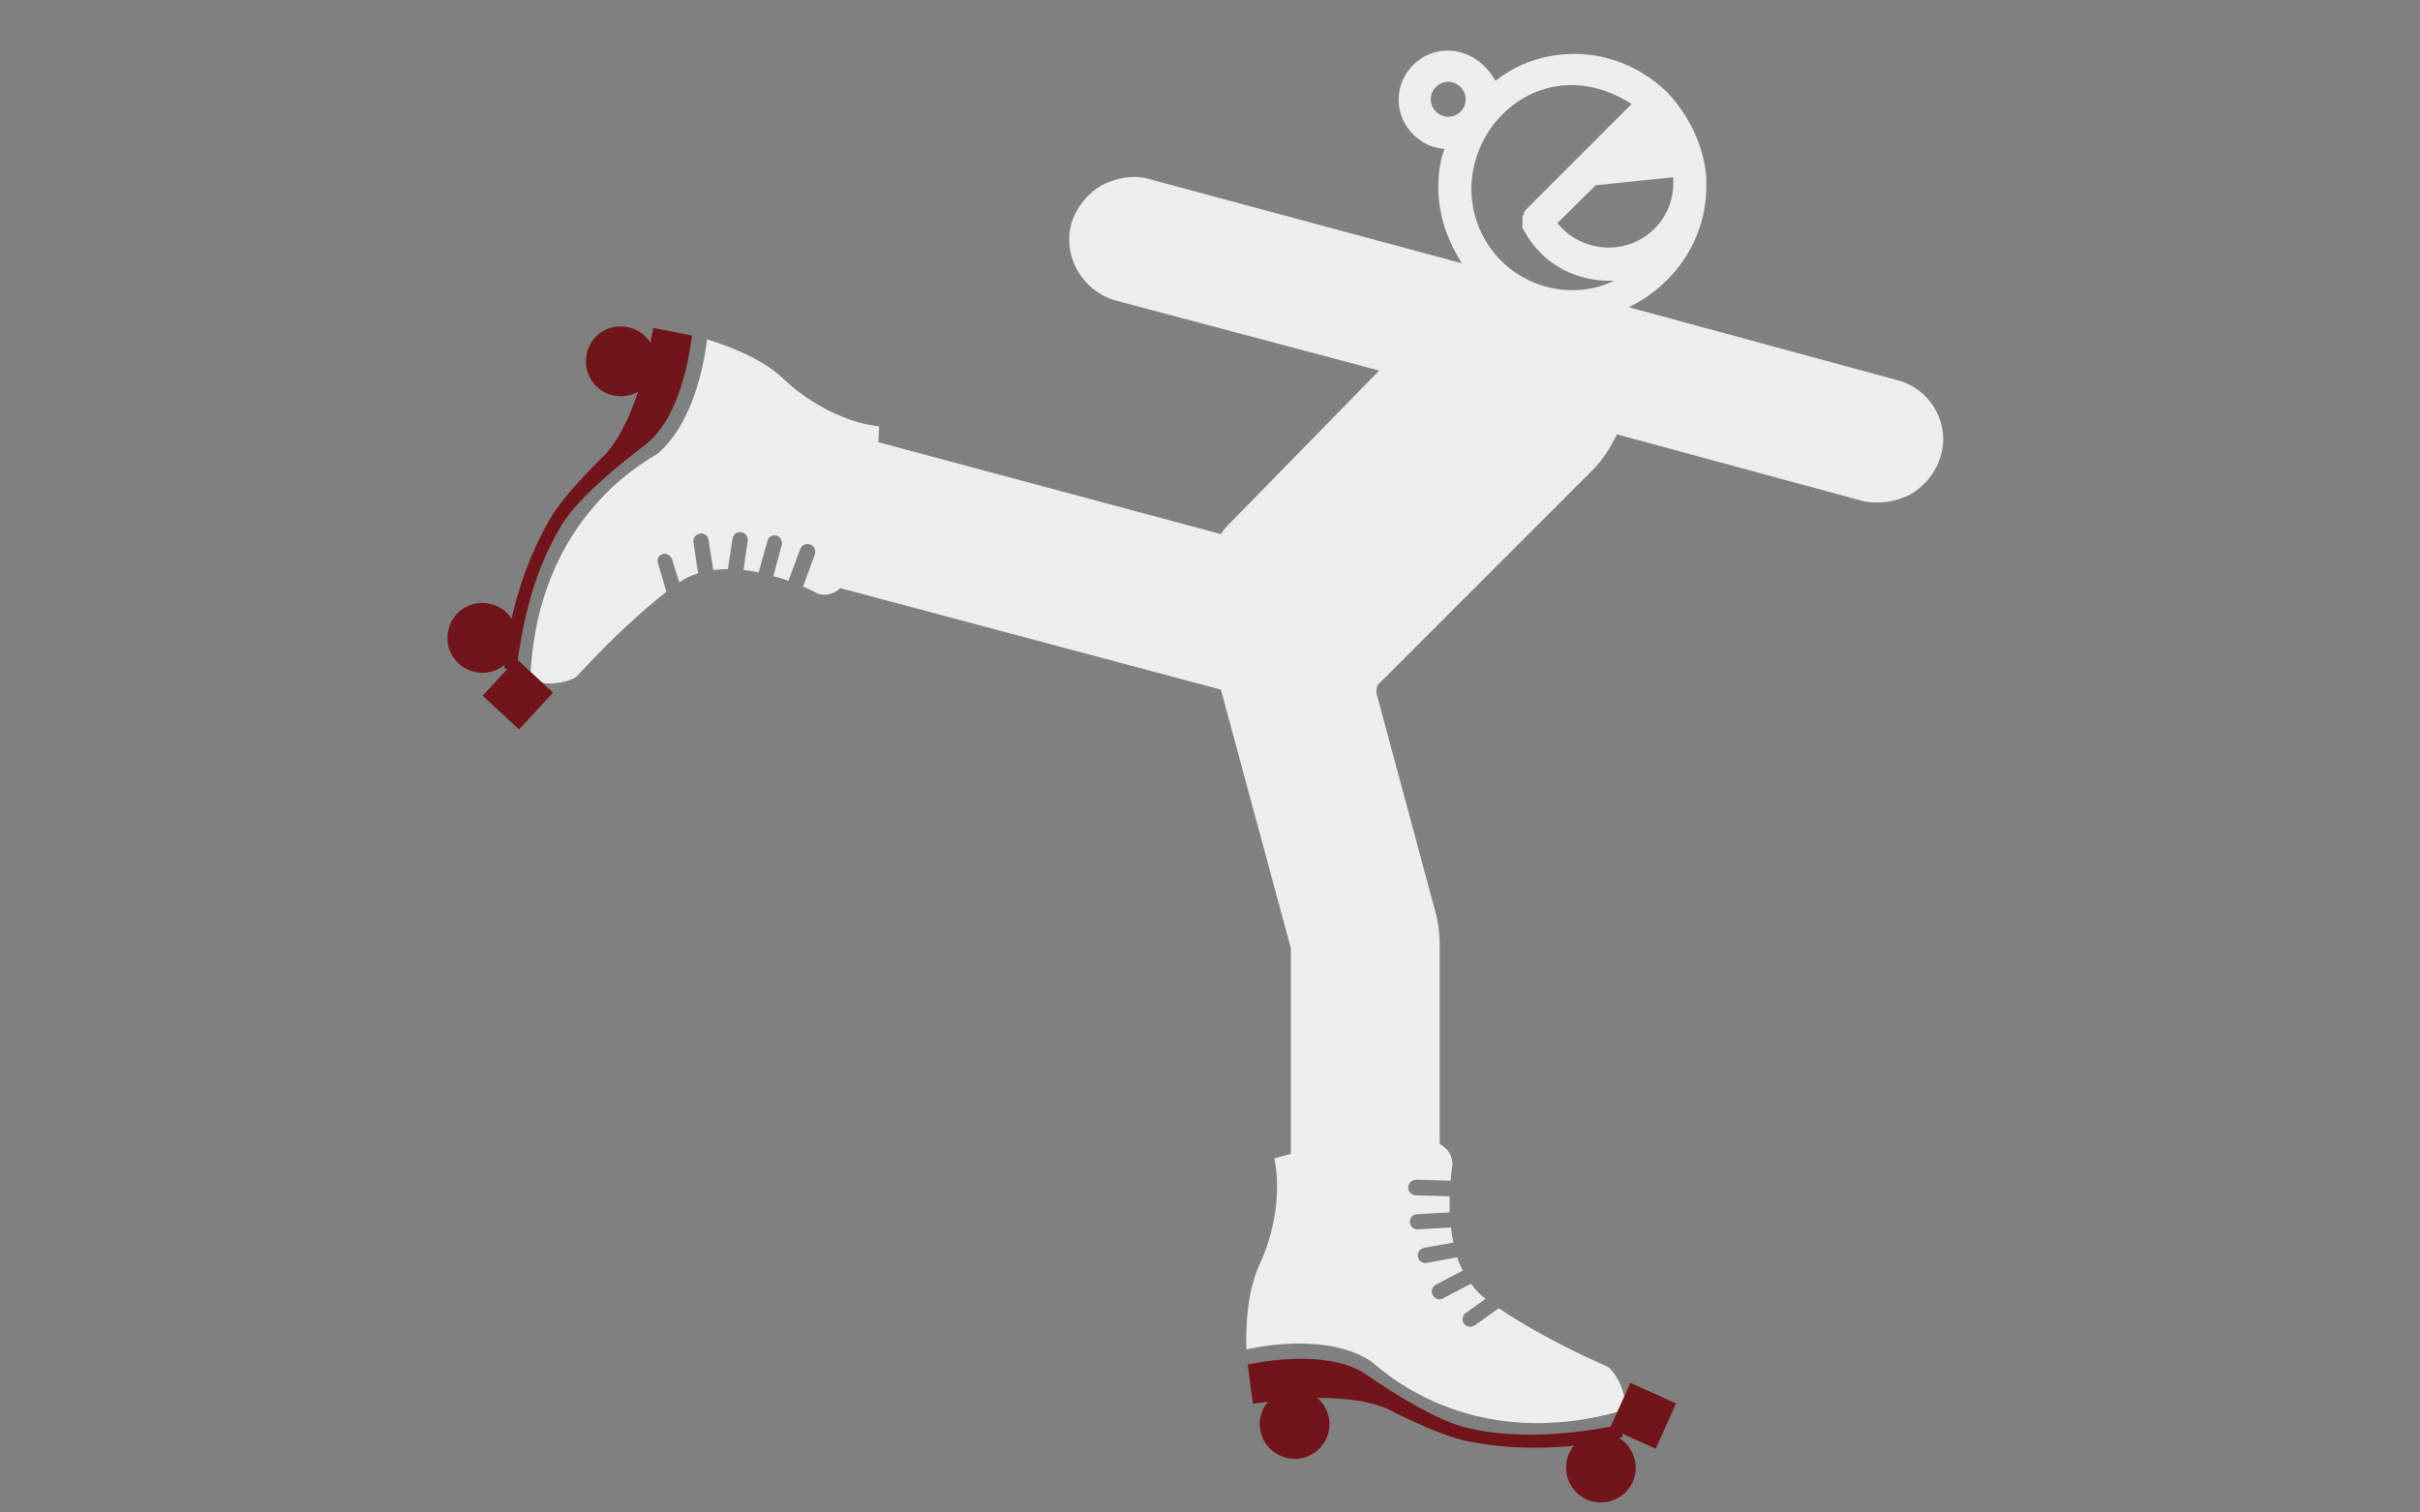 <?xml version="1.0" encoding="UTF-8"?> <!-- Generator: Adobe Illustrator 25.4.1, SVG Export Plug-In . SVG Version: 6.00 Build 0) --> <svg xmlns="http://www.w3.org/2000/svg" xmlns:xlink="http://www.w3.org/1999/xlink" version="1.1" id="Ebene_1" x="0px" y="0px" viewBox="0 0 512 320" style="enable-background:new 0 0 512 320;" xml:space="preserve"><rect x="0" y="0" width="512" height="320" fill="#808080" stroke="none"/> <style type="text/css"> .st0{clip-path:url(#SVGID_00000003822107628868297290000013191035355867439511_);fill:#71151A;} .st1{clip-path:url(#SVGID_00000003822107628868297290000013191035355867439511_);fill:#ECEDED;} .st2{fill:#71151A;} .st3{clip-path:url(#SVGID_00000182490352983317205230000016690614603979451579_);fill:#ECEDED;} .st4{clip-path:url(#SVGID_00000182490352983317205230000016690614603979451579_);fill:#71151A;} </style> <g> <defs> <rect id="SVGID_1_" x="94.6" y="10.7" width="316.6" height="307.2"></rect> </defs> <clipPath id="SVGID_00000160160205942494899810000012133919563481423024_"> <use xlink:href="#SVGID_1_" style="overflow:visible;"></use> </clipPath> <path style="clip-path:url(#SVGID_00000160160205942494899810000012133919563481423024_);fill:#71151A;" d="M128.2,96 c0,0-8.8,8.4-11.9,13.9c-9.1,15.8-9.6,31.5-9.6,31.5l2.5,0.6c1-8,2.6-15,4.8-20.9c1.5-3.9,3.2-7.4,5.2-10.6 c4.6-7.1,16.7-15.8,17.8-16.8c7.3-6.1,9-19.8,9.4-22.7c-4.3-0.9-8.2-1.6-8.2-1.6C137.4,73.4,135.2,87.9,128.2,96"></path> <path style="clip-path:url(#SVGID_00000160160205942494899810000012133919563481423024_);fill:#ECEDED;" d="M149.6,71.8 c5.8,1.8,12,4.4,16.2,8.4c10.1,9.4,20.2,10,20.2,10s-1.2,38.9-13,35.4c0,0-1.2-0.7-3.1-1.5l2.5-6.8c0.3-0.8-0.1-1.8-1-2.1 c-0.8-0.3-1.8,0.1-2.1,1l-2.5,6.7c-1-0.4-2.1-0.7-3.2-1l1.8-6.6c0.2-0.9-0.3-1.7-1.1-2c-0.8-0.2-1.6,0.2-1.9,1c0,0,0,0.1,0,0.1 l-1.9,6.7c-1.1-0.2-2.1-0.4-3.2-0.5l0.9-6.2c0.1-0.9-0.5-1.7-1.4-1.8c-0.8-0.1-1.5,0.3-1.7,1c0,0.1-0.1,0.2-0.1,0.3l-1,6.5 c-1,0-2,0.1-3.1,0.2l-1-6.4c-0.1-0.9-1-1.5-1.8-1.3c-0.6,0.1-1.1,0.5-1.3,1c-0.1,0.2-0.1,0.5-0.1,0.8l1,6.6c-1.4,0.4-2.8,1.1-4,1.9 l-1.5-4.9c-0.3-0.8-1.2-1.3-2-1.1c-0.5,0.2-0.9,0.5-1,1c-0.1,0.3-0.1,0.7,0,1l1.8,6c-10.2,8-18.1,17.1-19.1,18 c-0.9,0.8-5.8,2.4-9.7,0.5c1.3-35,25.7-46.7,26.9-47.7C147,89.3,149.1,75.9,149.6,71.8"></path> <path style="clip-path:url(#SVGID_00000160160205942494899810000012133919563481423024_);fill:#71151A;" d="M124.1,75.1 c-0.8,4,1.9,7.9,5.9,8.6c4,0.8,7.9-1.9,8.6-5.9c0.8-4-1.9-7.9-5.9-8.6C128.7,68.4,124.8,71,124.1,75.1"></path> <path style="clip-path:url(#SVGID_00000160160205942494899810000012133919563481423024_);fill:#71151A;" d="M94.8,133.6 c-0.8,4,1.9,7.9,5.9,8.6c4,0.8,7.9-1.9,8.6-5.9c0.8-4-1.9-7.9-5.9-8.6C99.4,126.9,95.5,129.6,94.8,133.6"></path> </g> <rect x="104.3" y="141.5" transform="matrix(0.679 -0.734 0.734 0.679 -72.574 127.674)" class="st2" width="10.6" height="10.5"></rect> <g> <defs> <rect id="SVGID_00000059296640783627575470000013218068281260186250_" x="94.6" y="10.7" width="316.6" height="307.2"></rect> </defs> <clipPath id="SVGID_00000046327412740986029400000008222482862632617367_"> <use xlink:href="#SVGID_00000059296640783627575470000013218068281260186250_" style="overflow:visible;"></use> </clipPath> <path style="clip-path:url(#SVGID_00000046327412740986029400000008222482862632617367_);fill:#ECEDED;" d="M306.4,24.7 c-2,0-3.7-1.7-3.7-3.7c0-2,1.7-3.7,3.7-3.7s3.7,1.7,3.7,3.7C310.1,23.1,308.4,24.7,306.4,24.7 M332.5,18c4.7,0,9.1,1.7,12.7,4 l-22.5,22.5c0,0.3-0.3,0.3-0.3,0.7s-0.3,0.3-0.3,0.7v0.7v0.7v0.7c0,0.3,0,0.3,0.3,0.7c3.7,7,10.7,10.7,18.1,10.7h1 c-2.7,1.3-5.7,2-8.7,2c-12.1,0-21.5-9.7-21.5-21.5C311.4,28.1,320.8,18,332.5,18 M354,37.5v0.3c0.3,5.4-2.3,10.4-7.4,13.1 c-6,3-13.1,1.3-17.1-3.7l8.1-8L354,37.5z M401.3,80.4L344.6,65c9.7-4.7,16.4-14.4,16.4-25.5v-2v-0.3c-0.7-6.7-3.7-12.7-8-17.4 c-5-5-12.1-8.4-19.8-8.4c-6.4,0-12.1,2-16.8,5.7c-2.3-4-6-6.4-10.1-6.4c-5.7,0-10.4,4.7-10.4,10.4c0,5.4,4.4,10.1,9.7,10.4 c-1,2.7-1.3,5.4-1.3,8.1c0,6,2,11.4,5,16.1l-66.1-17.8c-3.4-1-7-0.3-10.1,1.3c-3,1.7-5.4,4.7-6.4,8c-2,7,2.3,14.4,9.4,16.4 l55.7,14.8l-31.2,31.9c-1,1-1.7,1.7-2.3,2.7l-77.5-20.8l-9.7,31.2c0.3-0.3,1-0.7,1.7-0.3l85.5,22.8l14.8,54.7v0.3v47l32.2,1 c-0.3-0.3-0.7-0.7-0.7-1.3v-47.6c0-2.3-0.3-5-1-7.4l-12.4-46c0-0.7,0-1,0.3-1.7l45.6-45.6c2-2,3.7-4.7,5-7.4l52,14.1 c1,0.3,2.3,0.3,3.4,0.3c2.3,0,4.7-0.7,6.7-1.7c3-1.7,5.4-4.7,6.4-8.1C412.7,89.5,408.3,82.1,401.3,80.4"></path> <path style="clip-path:url(#SVGID_00000046327412740986029400000008222482862632617367_);fill:#71151A;" d="M293.4,298 c0,0,10.8,5.7,17,6.9c17.9,3.6,32.9-0.9,32.9-0.9l-0.2-2.6c-7.9,1.6-15,2.3-21.4,2.1c-4.2-0.1-8.1-0.6-11.7-1.5 c-8.2-2.1-20.3-10.8-21.6-11.6c-8.1-4.9-21.6-2.3-24.4-1.7c0.5,4.3,1.1,8.3,1.1,8.3C269.1,296.5,283.5,294,293.4,298"></path> <path style="clip-path:url(#SVGID_00000046327412740986029400000008222482862632617367_);fill:#ECEDED;" d="M263.7,285.5 c-0.2-6,0.4-12.8,2.8-18c5.7-12.5,3.1-22.4,3.1-22.4s37.3-11.2,37.7,1.2c0,0-0.2,1.3-0.4,3.5l-7.3-0.2c-0.9,0-1.6,0.7-1.7,1.6 c0,0.9,0.7,1.6,1.6,1.7l7.2,0.2c0,1,0,2.2,0,3.4l-6.9,0.4c-0.9,0-1.6,0.8-1.5,1.7c0,0.8,0.7,1.5,1.6,1.5c0,0,0.1,0,0.1,0l7-0.4 c0.1,1.1,0.3,2.2,0.5,3.2l-6.2,1.1c-0.9,0.2-1.5,1-1.3,1.9c0.1,0.8,0.8,1.3,1.5,1.3c0.1,0,0.2,0,0.3,0l6.5-1.2 c0.3,1,0.7,1.9,1.2,2.8l-5.7,3c-0.8,0.4-1.1,1.4-0.7,2.2c0.3,0.5,0.8,0.9,1.4,0.9c0.3,0,0.5,0,0.8-0.2l5.9-3.1 c0.9,1.2,1.9,2.3,3.1,3.2l-4.2,3c-0.7,0.5-0.9,1.5-0.4,2.2c0.3,0.4,0.8,0.7,1.3,0.7c0.3,0,0.7-0.1,1-0.3l5.1-3.6 c10.8,7.2,21.9,11.8,23.1,12.4c1,0.6,4.1,4.7,3.5,9.1c-33.6,9.9-52.4-9.6-53.8-10.4C281.2,282.3,267.7,284.6,263.7,285.5"></path> <path style="clip-path:url(#SVGID_00000046327412740986029400000008222482862632617367_);fill:#71151A;" d="M274.9,308.6 c4-0.5,6.9-4.3,6.3-8.3c-0.6-4-4.3-6.9-8.3-6.3c-4,0.6-6.9,4.3-6.3,8.3C267.1,306.3,270.9,309.1,274.9,308.6"></path> <path style="clip-path:url(#SVGID_00000046327412740986029400000008222482862632617367_);fill:#71151A;" d="M339.7,317.8 c4-0.5,6.9-4.3,6.3-8.3c-0.6-4-4.3-6.9-8.3-6.3c-4,0.6-6.9,4.3-6.3,8.3C331.9,315.5,335.7,318.4,339.7,317.8"></path> </g> <rect x="342.2" y="294.2" transform="matrix(0.411 -0.912 0.912 0.411 -68.327 493.32)" class="st2" width="10.5" height="10.6"></rect> </svg> 